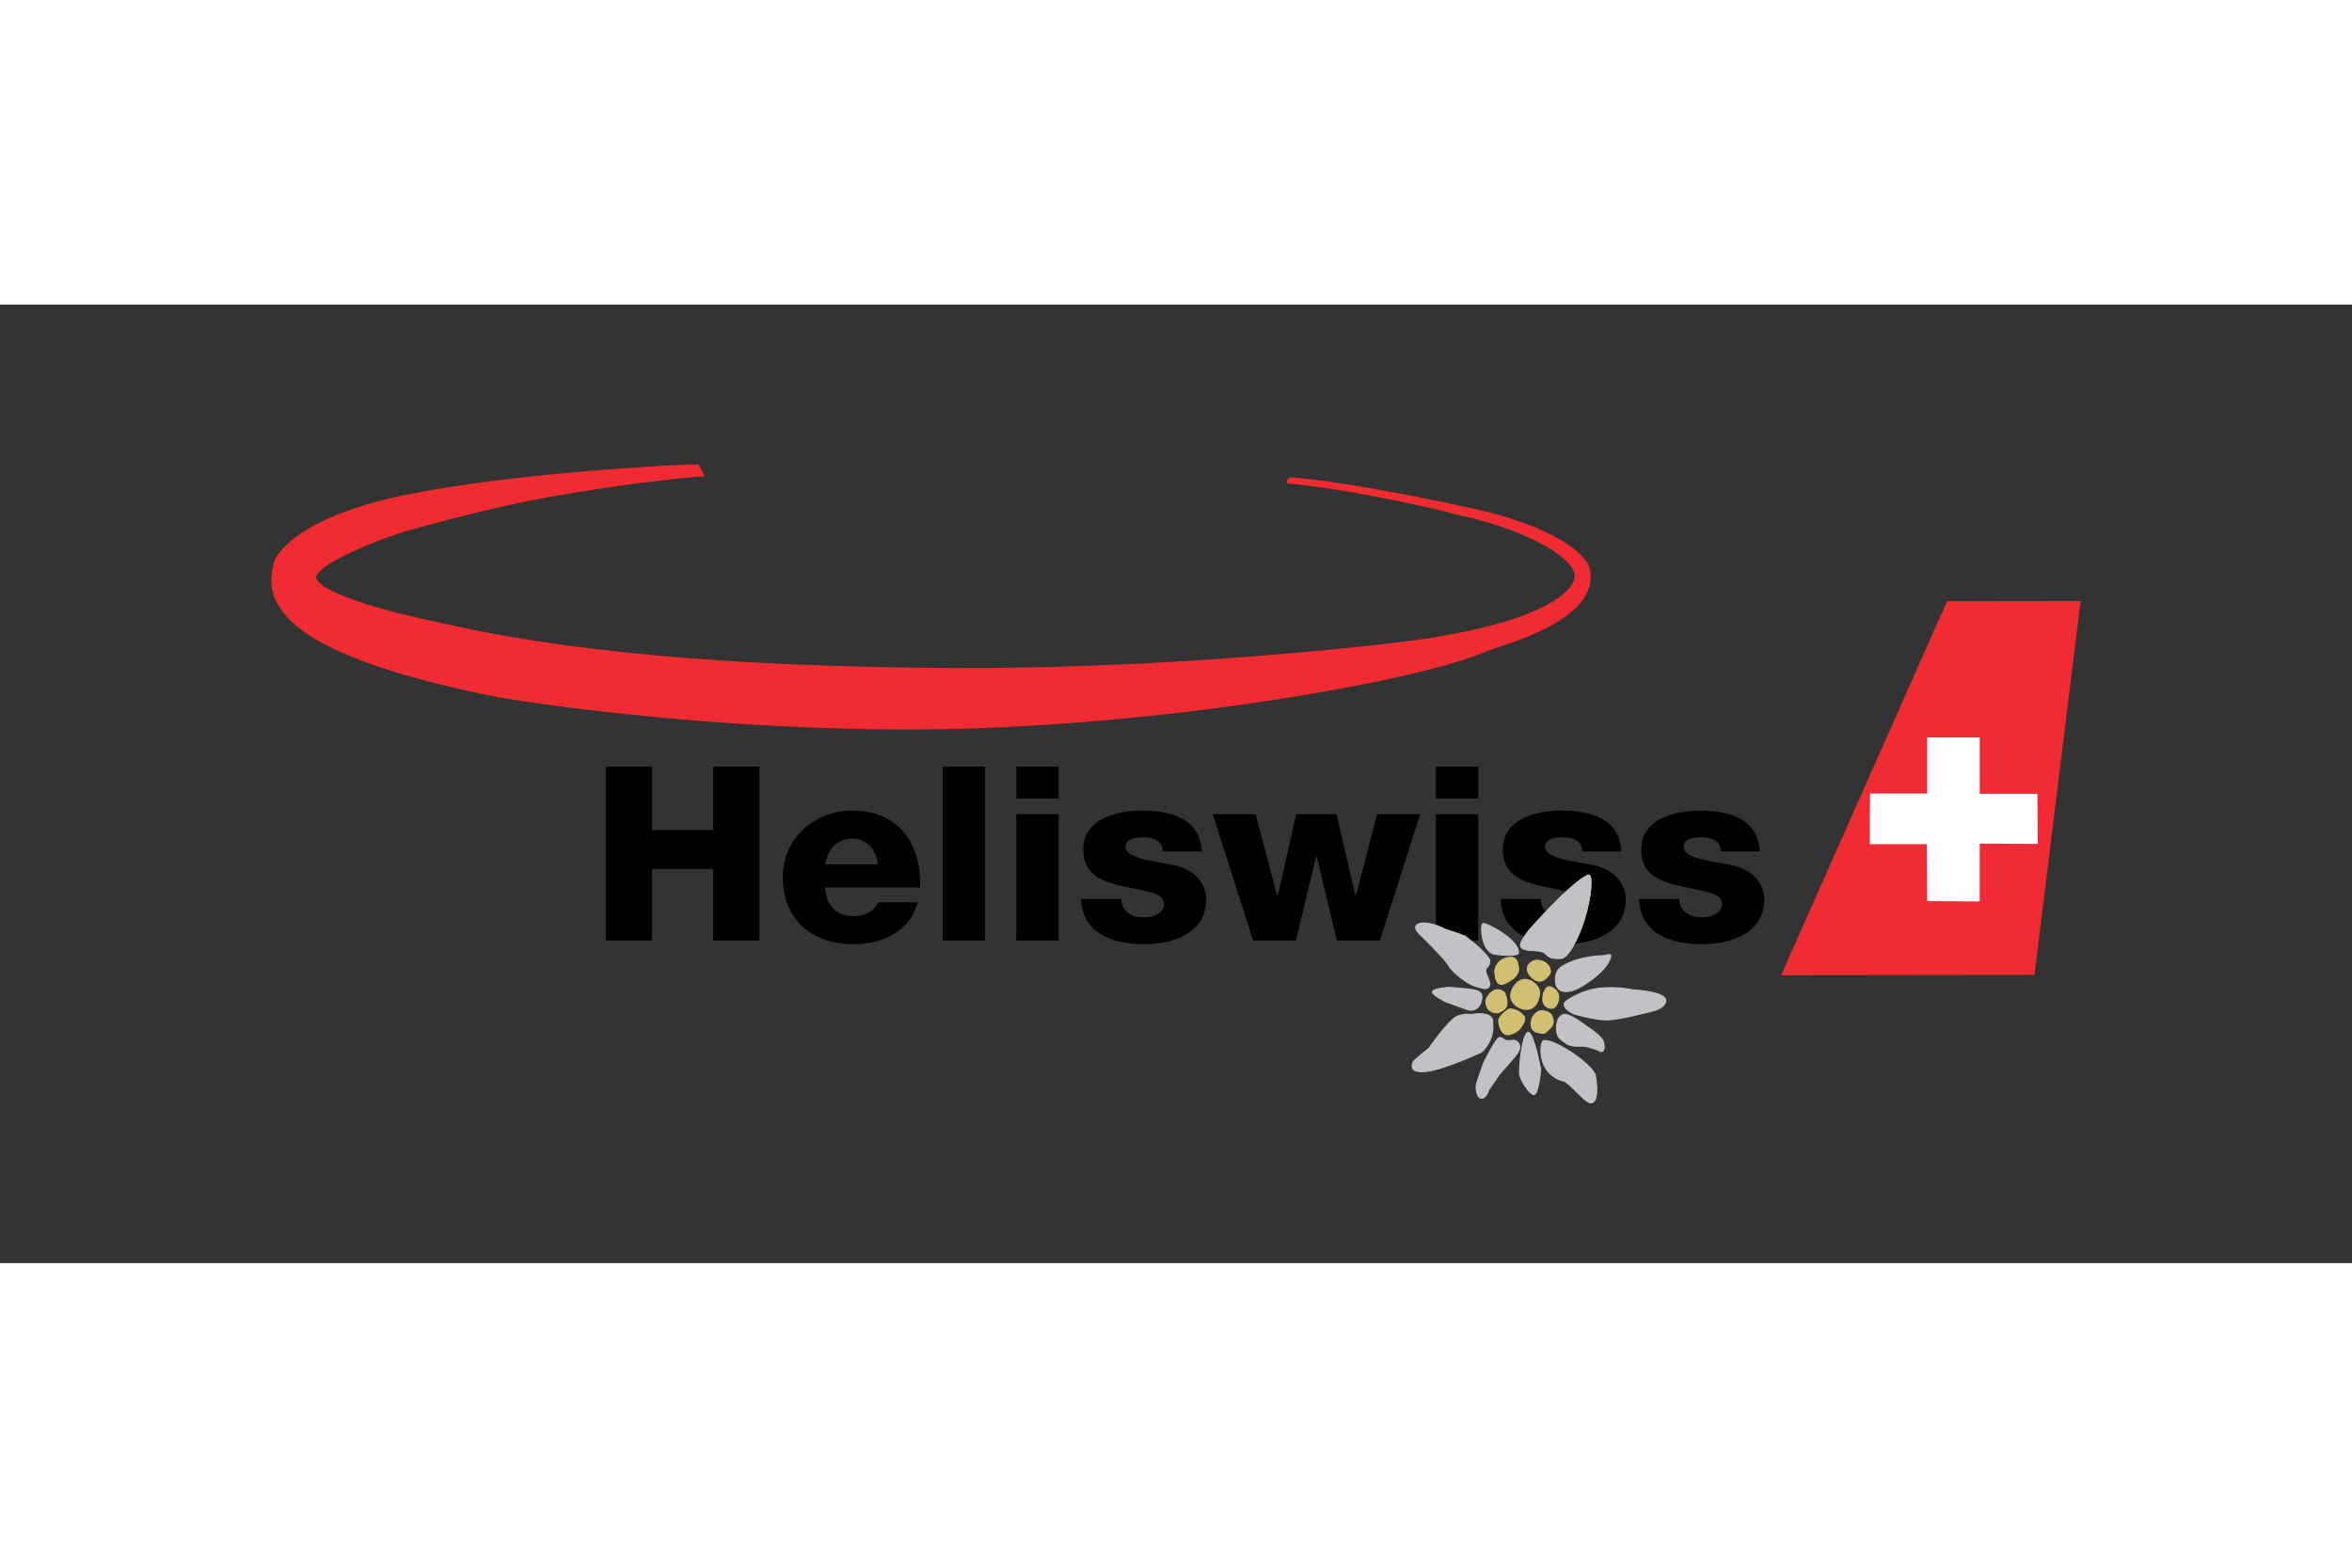 <svg xmlns="http://www.w3.org/2000/svg" height="800" width="1200" viewBox="-57.008 -33.565 494.07 201.387"><rect x="-57.008" y="-33.565" width="494.07" height="201.387" fill="#333333" stroke="none"/><path d="M379.592 29.13l-9.595 77.739-52.23.062 34.494-77.766 27.331-.035" fill="#f02b35"/><path d="M379.592 29.13l-9.595 77.739-52.23.062 34.494-77.766z" fill="none" stroke="#ef2c30" stroke-width=".816"/><path d="M347.825 57.377v11.78H335.82l-.057 10.65h11.997l.065 11.967 11.034.063V79.682l12.182.062-.057-10.525H358.86V57.377h-11.034" fill="#fff"/><path d="M213.706 3.11l.081.53C228.38 5 247.363 9.615 248.853 10.1c0 0 5.54 1.104 11.116 3.135 6.81 2.48 14.219 6.59 14.219 10.273 0 2.518-4.578 10.126-36.614 14.205-.788.1-27.029 3.367-60.272 4.787-14.29.612-34.313 1.221-65.982 0-46.956-1.809-71.165-7.8-73.324-8.27-2.418-.526-26.57-5.174-28.92-10.018-1.54-3.165 14.556-9.361 20.19-10.887 8.436-2.284 18.624-4.99 28.698-6.807C74.087 3.602 89.135 2.14 90.378 2.14L89.467.41C87.506.326 52.179 2.017 29.064 6.66 26.24 7.225 7.395 10.807 1.45 19.564.612 20.8-.582 25.97 1.858 29.46c1.67 2.39 5.766 10.922 44.055 18.712 7.838 1.596 48.915 7.599 92.784 7.098 1.194-.013 22.455-.057 52.301-3.527 21.987-2.557 52.25-7.719 64.037-12.818 2.63-1.14 23.78-6.286 21.519-16.779-.723-3.361-7.925-8.668-23.004-12.192-2.19-.514-26.86-5.97-39.844-6.843" fill="#f02b35"/><path d="M213.706 3.11l.081.53C228.38 5 247.363 9.615 248.853 10.1c0 0 5.54 1.104 11.116 3.135 6.81 2.48 14.219 6.59 14.219 10.273 0 2.518-4.578 10.126-36.614 14.205-.788.1-27.029 3.367-60.272 4.787-14.29.612-34.313 1.221-65.982 0-46.956-1.809-71.165-7.8-73.324-8.27-2.418-.526-26.57-5.174-28.92-10.018-1.54-3.165 14.556-9.361 20.19-10.887 8.436-2.284 18.624-4.99 28.698-6.807C74.087 3.602 89.135 2.14 90.378 2.14L89.467.41C87.506.326 52.179 2.017 29.064 6.66 26.24 7.225 7.395 10.807 1.45 19.564.612 20.8-.582 25.97 1.858 29.46c1.67 2.39 5.766 10.922 44.055 18.712 7.838 1.596 48.915 7.599 92.784 7.098 1.194-.013 22.455-.057 52.301-3.527 21.987-2.557 52.25-7.719 64.037-12.818 2.63-1.14 23.78-6.286 21.519-16.779-.723-3.361-7.925-8.668-23.004-12.192-2.19-.514-26.86-5.97-39.844-6.843z" fill="none" stroke="#ef2c30" stroke-width=".816"/><path d="M70.246 63.537h9.726v13.297h12.813V63.537h9.729v36.516h-9.729V85.015H79.972v15.038h-9.726V63.537m46.076 25.365c.155 3.63 2.3 6.035 6.065 6.035 2.146 0 4.237-.97 5.075-2.916h8.314c-1.62 6.139-7.427 8.799-13.492 8.799-8.84 0-14.853-5.22-14.853-14.116 0-8.132 6.642-13.963 14.643-13.963 9.729 0 14.592 7.161 14.173 16.16zm11.034-4.858c-.155-2.967-2.3-5.42-5.282-5.42-3.138 0-5.23 2.197-5.752 5.42h11.034m13.65-20.507h8.891v36.516h-8.89zm15.481 0h8.891v6.648h-8.89zm0 9.974h8.891v26.542h-8.89zm22.069 17.795c0 1.33.576 2.301 1.463 2.965.837.614 2.042.922 3.296.922 1.724 0 4.183-.716 4.183-2.813 0-2.045-2.771-2.455-4.34-2.814-5.595-1.382-12.604-1.532-12.604-8.693 0-6.391 7.06-8.132 12.397-8.132 5.959 0 12.184 1.69 12.497 8.592h-8.211c0-1.123-.416-1.841-1.15-2.301-.732-.46-1.725-.666-2.824-.666-1.466 0-3.818.155-3.818 1.996 0 2.505 5.962 2.964 10.041 3.835 5.491 1.074 6.903 4.963 6.903 7.158 0 7.112-6.903 9.465-13.022 9.465-6.432 0-13.022-2.1-13.284-9.514h8.473m54.286 8.747h-8.994l-4.29-17.646h-.105l-4.235 17.646h-8.994l-8.475-26.542h8.997l4.55 17.18h.103l3.87-17.18h8.475l3.974 17.132h.103l4.444-17.132h9.052l-8.475 26.542m11.766-36.516h8.89v6.648h-8.89zm0 9.974h8.89v26.542h-8.89zm22.073 17.795c0 1.33.574 2.301 1.463 2.965.835.614 2.04.922 3.294.922 1.727 0 4.183-.716 4.183-2.813 0-2.045-2.771-2.455-4.34-2.814-5.595-1.382-12.604-1.532-12.604-8.693 0-6.391 7.06-8.132 12.397-8.132 5.961 0 12.184 1.69 12.5 8.592h-8.214c0-1.123-.416-1.841-1.15-2.301-.732-.46-1.727-.666-2.824-.666-1.463 0-3.818.155-3.818 1.996 0 2.505 5.962 2.964 10.041 3.835 5.491 1.074 6.906 4.963 6.906 7.158 0 7.112-6.906 9.465-13.025 9.465-6.432 0-13.022-2.1-13.284-9.514h8.475m29.077 0c0 1.33.577 2.301 1.463 2.965.838.614 2.043.922 3.297.922 1.724 0 4.183-.716 4.183-2.813 0-2.045-2.772-2.455-4.34-2.814-5.598-1.382-12.604-1.532-12.604-8.693 0-6.391 7.06-8.132 12.394-8.132 5.961 0 12.187 1.69 12.5 8.592h-8.211c0-1.123-.42-1.841-1.15-2.301-.732-.46-1.728-.666-2.824-.666-1.466 0-3.821.155-3.821 1.996 0 2.505 5.964 2.964 10.044 3.835 5.491 1.074 6.903 4.963 6.903 7.158 0 7.112-6.903 9.465-13.023 9.465-6.434 0-13.022-2.1-13.283-9.514h8.472"/><path d="M288.486 115.275c.51-.17 4.267-.598 4.438-2.562.172-1.963-6.916-2.306-6.916-2.306s-3.332-.767-7.088-.34c-3.759.427-7.003 2.65-7.259 2.99-.598 1.277 1.88 2.39 1.88 2.39s4.525 1.365 7.172 1.28c2.646-.086 7.773-1.452 7.773-1.452zm-17.85-9.394c-1.281.683-2.135 7.004 3.927 4.186 2.222-1.197 5.383-3.503 6.405-5.638.941-1.88.084-1.452-1.11-1.194-5.635.084-8.882 2.22-9.222 2.646zm1.109 9.65c-.554.082-1.536.256-1.792 2.475-.087 2.393.683 2.733 2.048 3.674 1.368.939 2.82.34 4.357.683 1.964.511 2.902 1.025 2.902 1.025s.941.085.686-1.452c0-1.197-1.026-2.135-4.7-4.61-.599-.514-2.946-1.88-3.5-1.795zm-4.765 5.793c-.682 1.537-.598 7 4.526 8.282 1.197.343 4.186 4.27 5.467 4.528 1.28.256 1.88-1.708 1.11-5.98-1.709-3.242-10.42-8.366-11.103-6.83z" fill="#c2c1c6" stroke="#c2c1c6" stroke-width=".204"/><path d="M263.907 119.36c-1.197.512-1.88 7.687-1.708 8.794.169 1.112 1.964 4.185 2.99 4.272 1.024.085 1.451-5.295 1.451-5.295s-1.539-8.285-2.733-7.77zm-5.875 1.026c.713.087.952.628 1.513.699.554.073 1.495-.218 1.865 0 .37.22 1.33.965.53 2.371-.353.702-3.995 4.738-3.995 4.738l-2.222 3.245s-.443 1.754-1.506 1.754c-1.067 0-1.156-2.012-1.156-2.543 0-.53 1.599-4.912 1.599-4.912s2.663-5.442 3.372-5.352zm-1.471-2.992c.171-1.88-1.877-1.88-2.304-1.96-.427-.088-2.477.168-2.477.168s-.854-.343-2.647.343c-1.795.682-5.978 6.745-5.978 6.745s-3.16 2.477-3.331 2.904c-.172.427-1.026 2.39 2.82 1.964 3.84-.427 11.613-4.099 11.613-4.099s2.731-2.306 2.304-6.065zm-2.475-4.354c.683-2.05-.343-2.39-1.624-2.647-1.28-.255-5.037-.51-5.037-.51s-3.16.168-3.503.853c-.34.683 2.82 2.22 2.82 2.22l4.782 1.707s1.88.428 2.562-1.623zm-1.281-3.416c1.537.427 2.562.938 3.073 0 .512-.939-1.28-2.902-.682-3.672s.682-.77.767-1.537c.087-.77-2.22-3.073-5.209-5.292-2.135-.857-4.183-1.453-4.183-1.453s-3.331-1.795-5.38-1.199c-2.05.598.34 2.565.34 2.565s5.087 4.952 5.807 6.32c.721 1.366 3.93 3.84 5.467 4.268zm3.625-6.83c1.453.37 4.738.648 5.51 0 .583-2.787-6.864-6.592-7.443-6.315-.58.28-.386 5.105 1.933 6.315z" fill="#c2c1c6" stroke="#c2c1c6" stroke-width=".204"/><path d="M263.127 101.878c.85.424 3.018.169 3.965.593.944.424.848 1.526 3.677 1.357 1.51.212 3.84-4.118 5.184-8.6 1.343-4.482 1.705-9.12.761-8.95-.47 0-3.584 1.525-12.644 11.7-.563.933-2.828 3.391-.943 3.9z" fill="#c2c1c6" stroke="#c2c1c6" stroke-width=".204"/><path d="M263.167 108.204c-1.468.09-2.758 1.893-2.847 3.34-.093 1.444 1.468 2.888 3.122 2.978 1.654.09 2.573-1.085 2.94-2.978.367-1.896-1.746-3.432-3.215-3.34zm-1.311-3.03c-.092-.69-.315-2.056-2.477-1.45-2.16.604-2.391 2.56-2.391 2.56s-.117 3.552 1.88 2.905c2.164-.933 3.59-2.165 2.988-4.015zm4.95-.846c-1.846-.538-2.695.694-2.888 1.118-.19.422-.307 1.654 1.425 2.81 1.733 1.156 3.082-.96 3.275-1.347.193-.386.038-2.042-1.812-2.58zm1.504 5.394c-.503.038-1.003 1.19-1.041 1.305-.038.117-.539 1.621.155 2.543.693.925 1.85.694 1.85.694s.96-.425 1.152-2.08c.193-1.655-1.615-2.503-2.116-2.462zm-1.504 5.08c-1.153-.038-2.04 1.58-2.04 1.733 0 .155-.731 2.273 1.04 2.774 1.77.5 1.732.19 2.542-.58 1.464-1.19.846-2.309.615-2.885-.231-.58-1-1.004-2.157-1.042zm-9.01-4.428c-1.346-.193-2.54 1.54-2.657 2.195-.115.656.117 1.885 1.08 2.388.96.5 1.653.384 2.77-.462 1.119-.849.27-3.003.27-3.003s-.114-.924-1.463-1.118zm4.738 4.969c-.577-.617-2.081-1.041-2.543-.886-.463.152-2.002 1.501-2.157 2.195-.152.69.386 3.31 1.925 3.195 1.543-.117 2.543-1.31 2.543-1.31s1.077-1.423 1.001-2.078c0-.5-.193-.5-.77-1.116z" fill="#d1c072" stroke="#d1c072" stroke-width=".204"/></svg>